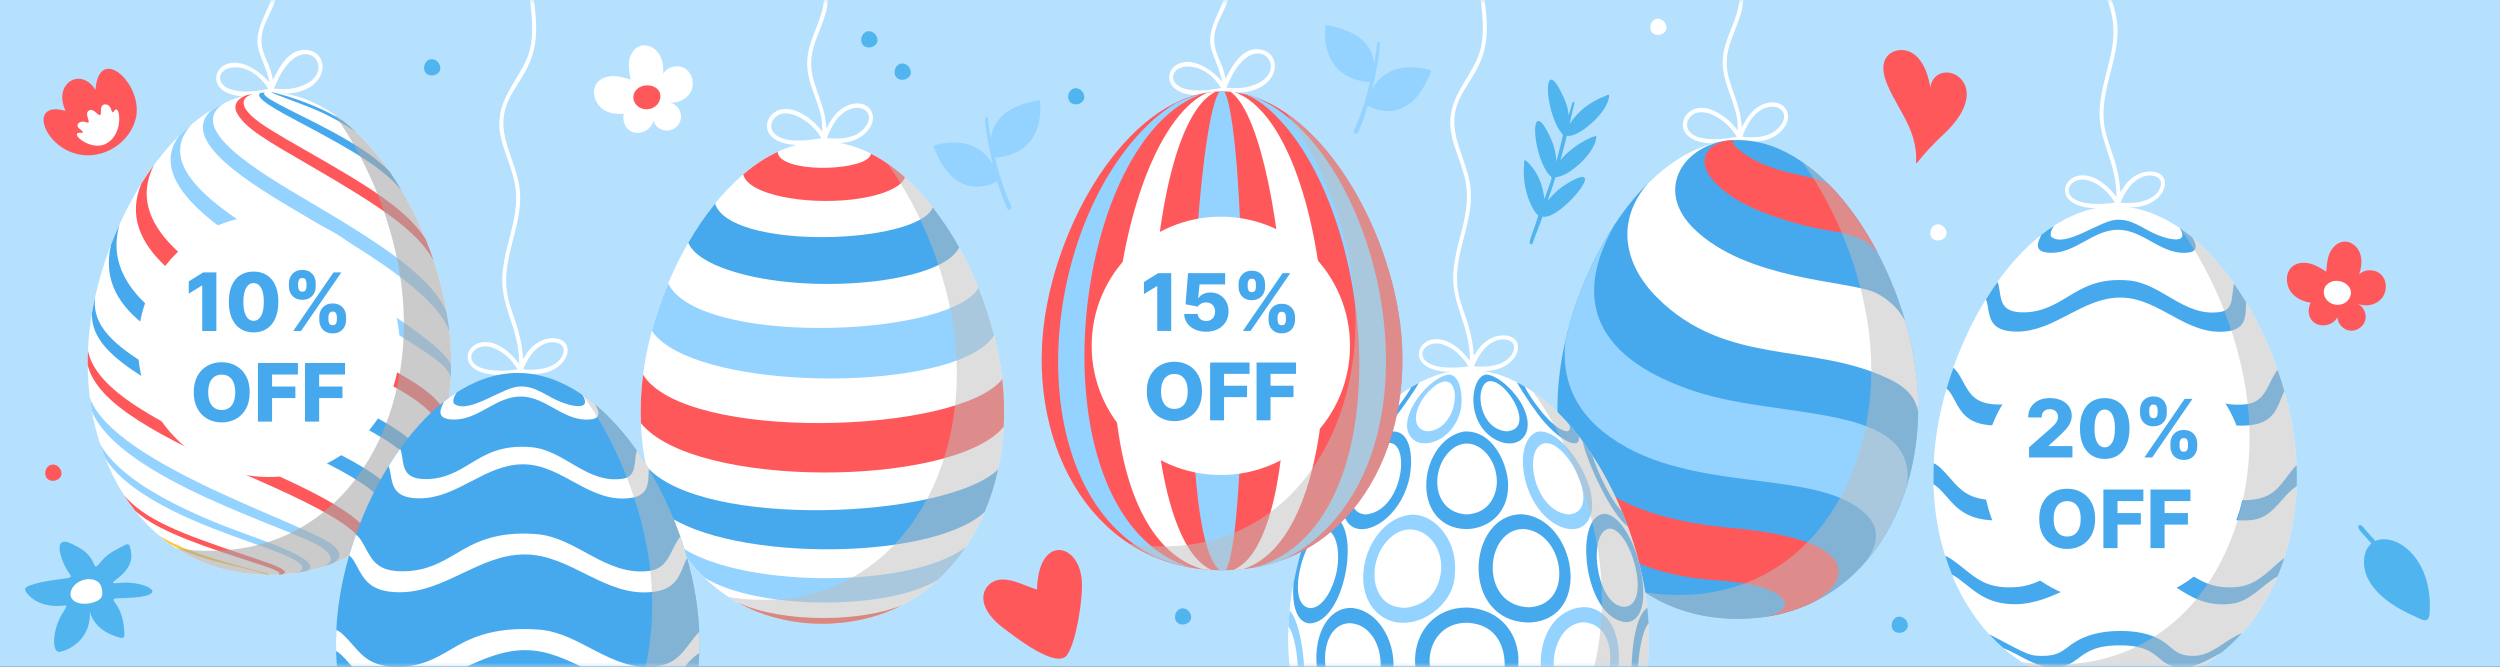 <?xml version="1.0" encoding="UTF-8"?>
<svg width="300px" height="80px" viewBox="0 0 300 80" version="1.1" xmlns="http://www.w3.org/2000/svg" xmlns:xlink="http://www.w3.org/1999/xlink">
    <rect x="0" y="0" width="300" height="80" fill="#333333" stroke="none"/>
    <title>Group 7</title>
    <defs>
        <rect id="path-1" x="0" y="0" width="300" height="80"></rect>
    </defs>
    <g id="Page-1" stroke="none" stroke-width="1" fill="none" fill-rule="evenodd">
        <g id="EssayBox" transform="translate(0, -80)">
            <g id="Group-7" transform="translate(0, 80)">
                <mask id="mask-2" fill="white">
                    <use xlink:href="#path-1"></use>
                </mask>
                <use id="Mask" fill="#B5E1FF" fill-rule="nonzero" transform="translate(150, 40) scale(-1, 1) translate(-150, -40) " xlink:href="#path-1"></use>
                <g mask="url(#mask-2)">
                    <g transform="translate(2, -25)">
                        <g id="Group-2" transform="translate(123, 0)">
                            <g id="Group-30" transform="translate(107, 0)" fill-rule="nonzero">
                                <path d="M19.726,49.986 C12.17,49.986 16.974,42.063 21.986,48.652 C21.986,44.194 19.598,41.766 19.993,37.664 C20.387,33.562 22.398,30.447 21.293,26.276 C20.285,22.466 18.311,20.196 20.815,15.787 C22.965,12.004 24.151,11.292 23.224,4.597 C23.016,3.095 22.8,1.537 22.8,3.19744231e-14 L23.262,3.19744231e-14 C23.251,4.305 25.032,8.507 23.184,12.609 C21.57,16.201 19.014,17.53 20.575,22.565 C21.134,24.362 21.935,26.13 22.082,28.022 C22.375,31.826 20.19,35.403 20.436,39.282 C20.624,42.239 22.129,43.731 22.459,48.064 C22.824,47.49 23.067,47.063 23.549,46.611 C24.358,45.848 25.557,45.38 26.635,45.642 C28.97,46.215 27.688,49.884 23.68,49.884 C22.86,49.884 22.247,49.767 22.083,49.767 C21.305,49.903 20.516,49.976 19.726,49.986 L19.726,49.986 Z M21.788,49.328 C20.994,47.95 19.825,47.054 18.766,46.697 C15.754,45.683 14.049,50.342 21.788,49.328 Z M22.451,49.32 C26.788,49.706 27.658,47.34 27.212,46.587 C26.814,45.832 24.092,45.293 22.451,49.32 L22.451,49.32 Z" id="Shape" fill="#FFFFFF" style="mix-blend-mode: color-dodge;"></path>
                                <path d="M43.343,77.834 C41.694,64.857 32.583,49.764 21.81,49.744 C11.051,49.764 1.933,64.816 0.278,77.834 C-1.64,92.895 6.45,107.655 21.81,107.629 C37.2,107.655 45.252,92.849 43.343,77.834 Z" id="Path" fill="#FFFFFF"></path>
                                <path d="M40.962,92.918 C39.234,94.466 38.092,95.488 35.564,95.484 C33.252,95.484 32.024,94.687 30.47,93.683 C28.801,92.604 26.822,91.551 22.664,91.55 C18.426,91.55 16.333,92.603 14.552,93.683 C12.891,94.69 11.579,95.486 9.111,95.484 C6.452,95.484 5.198,94.47 3.745,93.297 C2.417,92.224 1.798,91.82 1.421,91.698 C1.661,92.466 1.931,93.217 2.232,93.95 C2.7,94.171 3.226,94.582 4.047,95.238 C5.382,96.301 6.883,97.506 9.794,97.508 C14.436,97.508 17.991,93.776 22.633,93.777 C26.127,93.777 27.762,94.628 29.261,95.574 C30.993,96.669 32.786,97.801 35.712,97.465 C38.056,97.196 39.419,95.226 41.306,94.162 C41.609,93.439 41.884,92.697 42.131,91.936 C41.864,92.132 41.493,92.437 40.962,92.918 Z" id="Path" fill="#47A9ED"></path>
                                <path d="M31.16,103.705 C29.67,103.705 29.064,103.183 28.423,102.632 C27.697,102.01 26.188,100.714 22.467,100.714 C18.678,100.714 16.984,102.01 16.171,102.632 C15.483,103.159 14.771,103.704 13.169,103.705 C11.606,103.705 11.606,103.705 7.068,101.301 L6.68,101.098 C7.216,101.686 7.785,102.243 8.385,102.766 C10.395,103.525 12.113,105.075 14.401,105.077 C15.932,105.077 16.62,104.568 17.347,104.028 C18.451,103.21 19.493,102.438 22.403,102.443 C25.268,102.443 26.229,103.251 27.157,104.028 C27.775,104.547 28.621,105.259 30.391,105.049 C31.95,104.865 33.237,104.041 34.568,103.321 C35.454,102.612 36.28,101.831 37.038,100.986 C35.009,101.728 33.511,103.709 31.16,103.705 Z" id="Path" fill="#47A9ED"></path>
                                <path d="M2.467,72.855 C3.374,74.576 4.157,76.062 7.659,76.061 C13.113,76.061 17.192,71.523 22.647,71.524 C28.245,71.524 32.329,76.758 38.145,76.006 C40.594,75.69 41.166,74.249 41.719,72.855 C41.834,72.541 41.969,72.235 42.123,71.938 C41.881,71.085 41.613,70.236 41.317,69.391 C40.138,70.809 40.009,73.175 37.62,73.495 C32.392,74.196 28.929,69.47 24.055,69.084 C19.05,68.688 16.48,70.201 14.416,71.419 C12.642,72.464 10.807,73.544 8.001,73.544 C5.022,73.544 4.389,72.352 3.43,70.547 C2.938,69.621 2.632,69.291 2.388,69.148 C2.092,69.982 1.821,70.819 1.576,71.66 C1.801,71.779 2.061,72.085 2.467,72.855 Z" id="Path" fill="#47A9ED"></path>
                                <path d="M14.105,55.336 C17.125,55.381 19.164,52.571 22.167,52.572 C25.298,52.572 27.411,55.746 30.685,55.298 C32.206,55.09 31.111,53.557 31.088,53.52 C30.588,53.105 30.078,52.719 29.559,52.362 C30.013,53.073 29.963,53.466 29.622,53.634 C28.963,53.956 27.215,53.433 25.924,52.729 C24.031,51.697 23.422,51.366 22.096,51.366 C20.074,51.366 16.034,54.702 14.237,53.484 C14.06,53.365 14.03,53.111 14.148,52.729 C14.229,52.498 14.345,52.28 14.491,52.082 C13.971,52.416 13.46,52.781 12.958,53.178 C12.652,53.895 11.77,55.302 14.105,55.336 Z" id="Path" fill="#47A9ED"></path>
                                <path d="M43.59,80.808 C43.376,81.016 43.064,81.379 42.583,82.024 C41.426,83.569 40.59,84.686 38.362,84.958 C33.012,85.612 29.354,80.905 24.323,80.538 C18.568,80.121 15.713,81.789 13.825,82.899 C11.978,83.983 10.233,85.006 7.364,85.004 C4.306,85.004 3.224,83.765 2.078,82.456 C1.172,81.421 0.642,80.84 0.039,80.587 C-0.001,81.439 -0.009,82.286 0.015,83.128 C0.349,83.263 0.766,83.643 1.7,84.713 C2.76,85.932 4.08,87.449 7.549,87.448 C13.037,87.448 17.224,83.007 22.713,83.008 C28.315,83.008 32.485,88.095 38.285,87.395 C40.838,87.087 41.732,84.559 43.599,83.333 C43.628,82.498 43.625,81.656 43.59,80.808 Z" id="Path" fill="#47A9ED"></path>
                                <path d="M6.555,61.874 C6.785,63.31 7.021,64.793 10.016,64.793 C14.603,64.793 17.856,60.706 22.453,60.706 C27.189,60.706 30.446,65.466 35.41,64.739 C37.436,64.443 37.476,63.016 37.508,61.87 C37.516,61.607 37.522,61.417 37.532,61.274 C37.076,60.517 36.599,59.784 36.102,59.074 C35.708,60.333 36.177,62.17 34.42,62.437 C30.103,63.091 27.421,59.004 23.45,58.655 C19.875,58.34 17.973,59.494 16.134,60.611 C14.689,61.49 13.059,62.483 10.785,62.483 C8.329,62.483 8.151,61.274 7.949,59.873 C7.857,59.248 7.799,59.001 7.684,58.847 C7.205,59.515 6.745,60.21 6.303,60.932 C6.393,61.079 6.474,61.356 6.555,61.874 Z" id="Path" fill="#47A9ED"></path>
                                <path d="M21.809,107.629 C17.462,107.636 13.7,106.461 10.582,104.425 C11.915,104.65 13.265,104.76 14.617,104.754 C31.081,104.784 39.693,88.944 37.652,72.877 C36.758,65.839 33.811,58.221 29.619,52.412 C36.735,57.317 42.111,68.163 43.339,77.836 C45.252,92.85 37.199,107.655 21.809,107.629 Z" id="Path" fill="#BFBFBF" opacity="0.5" style="mix-blend-mode: multiply;"></path>
                            </g>
                            <g id="Group-29" transform="translate(0, 20)" fill-rule="nonzero">
                                <path d="M49.156,49.624 C41.656,49.624 46.424,41.759 51.398,48.299 C51.398,43.874 49.029,41.464 49.421,37.393 C49.812,33.322 51.807,30.23 50.711,26.091 C49.71,22.309 47.751,20.056 50.236,15.68 C52.37,11.925 53.547,11.218 52.628,4.573 C52.421,3.082 52.207,1.536 52.207,0.01 L52.666,0.01 C52.654,4.283 54.422,8.454 52.588,12.526 C50.986,16.09 48.449,17.41 49.998,22.407 C50.554,24.191 51.349,25.945 51.494,27.823 C51.785,31.599 49.616,35.149 49.86,38.999 C50.047,41.935 51.542,43.415 51.869,47.715 C52.23,47.146 52.472,46.722 52.95,46.273 C53.754,45.517 54.943,45.051 56.013,45.312 C58.331,45.881 57.058,49.522 53.081,49.522 C52.267,49.522 51.658,49.406 51.495,49.406 C50.722,49.541 49.94,49.614 49.156,49.624 L49.156,49.624 Z M51.202,48.97 C50.414,47.603 49.254,46.713 48.204,46.359 C45.214,45.353 43.521,49.977 51.202,48.97 L51.202,48.97 Z M51.86,48.962 C56.165,49.345 57.028,46.997 56.586,46.25 C56.191,45.5 53.489,44.965 51.86,48.962 L51.86,48.962 Z" id="Shape" fill="#FFFFFF" style="mix-blend-mode: color-dodge;"></path>
                                <path d="M80.743,22.23 C80.041,22.243 79.342,22.14 78.673,21.926 C78.143,21.747 77.219,21.308 76.985,20.378 C76.835,19.771 77.042,19.075 77.514,18.606 C77.947,18.175 78.527,17.944 79.191,17.944 C79.53,17.946 79.867,18 80.19,18.104 C80.958,18.353 81.723,18.809 82.463,19.473 C82.716,19.7 82.953,19.946 83.172,20.207 L83.538,20.648 L83.524,20.072 C83.493,18.816 83.054,17.599 82.63,16.421 C82.498,16.053 82.373,15.705 82.259,15.356 C81.927,14.337 81.758,13.5 81.727,12.721 C81.71,11.911 81.826,11.104 82.069,10.332 C82.254,9.705 82.499,9.084 82.736,8.484 C83.081,7.608 83.438,6.703 83.629,5.745 C83.945,4.165 83.696,2.559 83.456,1.007 C83.413,0.728 83.373,0.452 83.33,0.179 C83.33,0.179 83.314,0.064 83.307,0.014 L83.78,0.014 C83.823,0.319 83.869,0.624 83.915,0.924 L83.93,1.02 C84.215,2.887 84.427,4.713 83.935,6.522 C83.729,7.221 83.486,7.909 83.206,8.583 C82.889,9.386 82.562,10.217 82.363,11.088 C82.174,11.899 82.147,12.74 82.285,13.562 C82.437,14.446 82.72,15.277 83.047,16.195 C83.399,17.188 83.836,18.416 83.958,19.631 L84.02,20.271 L84.331,19.71 C84.568,19.27 84.859,18.86 85.196,18.491 C85.908,17.725 86.817,17.286 87.687,17.286 C87.861,17.285 88.035,17.303 88.205,17.339 C88.686,17.439 89.103,17.736 89.354,18.158 C89.594,18.608 89.632,19.138 89.459,19.618 C89.14,20.518 88.356,21.265 87.307,21.666 C86.712,21.894 86.042,22.005 85.259,22.005 L85.259,22.005 C84.765,22.001 84.272,21.965 83.783,21.895 L83.77,21.895 L83.738,21.895 L83.718,21.899 C83.457,21.95 83.259,21.982 83.072,22.016 C82.303,22.148 81.524,22.22 80.743,22.23 L80.743,22.23 Z M83.119,21.475 C83.495,21.41 83.45,21.49 83.256,21.171 C82.374,19.7 80.098,18.015 78.487,18.577 C76.805,19.149 76.418,22.629 83.119,21.475 L83.119,21.475 Z M87.729,17.803 L87.615,17.803 C87.111,17.83 86.625,17.993 86.207,18.275 C85.802,18.547 85.449,18.889 85.163,19.284 C85.108,19.357 85.043,19.45 84.974,19.559 C84.905,19.668 84.843,19.768 84.783,19.872 C84.669,20.067 84.561,20.276 84.451,20.51 C84.398,20.624 84.347,20.736 84.3,20.85 C84.277,20.903 84.253,20.959 84.23,21.016 L84.224,21.033 C84.215,21.054 84.206,21.075 84.198,21.097 L84.177,21.154 L84.075,21.408 L84.345,21.432 C84.653,21.459 84.939,21.472 85.218,21.472 C85.434,21.472 85.647,21.464 85.851,21.447 C86.108,21.43 86.364,21.39 86.615,21.328 C86.859,21.271 87.098,21.194 87.33,21.098 L87.339,21.098 L87.347,21.093 C87.368,21.085 87.388,21.076 87.408,21.066 L87.424,21.058 C87.478,21.033 87.52,21.011 87.562,20.989 C87.641,20.947 87.728,20.898 87.821,20.839 C87.913,20.779 87.995,20.722 88.077,20.659 C88.077,20.659 88.11,20.635 88.129,20.619 L88.17,20.585 C88.189,20.569 88.208,20.553 88.226,20.536 C88.529,20.266 88.92,19.83 89.049,19.303 C89.057,19.272 89.063,19.242 89.069,19.213 L89.08,19.19 L89.08,19.153 C89.08,19.153 89.08,19.144 89.08,19.139 C89.08,19.088 89.086,19.035 89.086,18.984 C89.086,18.976 89.086,18.895 89.086,18.882 L89.086,18.864 L89.081,18.835 C89.074,18.793 89.067,18.752 89.057,18.712 C89.057,18.712 89.031,18.629 89.025,18.612 L89.025,18.599 L89.009,18.561 C88.992,18.521 88.973,18.483 88.953,18.445 C88.933,18.407 88.907,18.369 88.883,18.334 L88.875,18.321 L88.864,18.311 L88.841,18.283 L88.795,18.229 C88.666,18.092 88.508,17.986 88.332,17.92 C88.141,17.841 87.936,17.801 87.729,17.803 L87.729,17.803 Z" id="Shape" fill="#FFFFFF"></path>
                                <path d="M103.914,19.841 C102.567,16.989 99.812,13.553 101.568,11.637 C102.519,10.599 105.748,10.21 106.634,15.479 C107.321,11.403 114.982,14.775 108.282,21.07 C102.567,26.439 106.526,25.37 103.914,19.841 Z" id="Path" fill="#FF585B"></path>
                                <path d="M67.361,16.633 C63.097,18.353 62.935,21.947 63.733,18.2 C63.816,17.808 64.077,17.062 63.794,17.234 C63.607,17.346 63.611,17.72 63.329,18.54 C63.075,19.285 63.471,18.522 62.672,16.746 C60.042,10.906 60.279,18.296 62.372,20.952 C62.621,21.273 62.673,20.767 61.951,23.673 C61.553,25.274 62.053,23.743 61.135,21.701 C58.508,15.87 58.734,23.244 60.835,25.908 C61.274,26.466 61.49,25.678 60.323,28.884 C60.173,27.462 59.692,26.042 58.781,24.969 C57.751,23.756 57.942,24.229 57.879,24.982 C57.665,27.553 58.746,30.14 59.605,30.88 C59.58,30.973 59.548,31.064 59.51,31.152 C59.372,31.547 59.24,31.943 59.112,32.34 C58.992,32.714 58.825,33.07 58.709,33.448 C58.665,33.591 58.625,33.735 58.59,33.88 C58.562,33.993 58.529,34.128 58.598,34.234 C58.641,34.291 58.705,34.33 58.775,34.341 C58.846,34.346 58.88,34.27 58.9,34.214 L59.235,33.316 C59.524,32.542 59.829,31.772 60.106,30.991 C62.14,31.511 68.061,24.31 63.539,26.743 C60.284,28.495 60.221,31.048 61.664,26.251 C63.154,26.299 66.603,23.276 66.558,21.311 C65.996,21.364 63.687,22.453 62.253,24.228 C62.526,23.248 62.78,22.262 63.024,21.274 C64.121,21.712 68.146,18.51 68.097,16.356 C67.877,16.376 67.574,16.546 67.361,16.633 Z" id="Path" fill="#50B4EF"></path>
                                <path d="M104.912,49.684 C103.276,36.805 94.232,21.824 83.54,21.804 C72.861,21.824 63.811,36.763 62.169,49.684 C60.265,64.634 68.295,79.283 83.54,79.257 C98.814,79.28 106.806,64.585 104.912,49.684 Z" id="Path" fill="#47A9ED"></path>
                                <path d="M86.835,79.018 C88.825,78.732 90.76,78.143 92.572,77.271 C97.448,74.532 98.002,69.714 82.908,68.368 C70.093,67.226 63.046,62.75 61.913,55.052 C62.048,59.4 63.027,63.569 64.779,67.185 C66.548,69.844 70.822,73.871 80.66,74.61 C82.895,74.776 87.066,75.092 88.773,76.68 C89.598,77.46 89.311,78.499 86.835,79.018 Z" id="Path" fill="#FF585B"></path>
                                <path d="M83.159,21.81 C82.788,21.823 82.419,21.852 82.052,21.9 C79.565,22.48 78.96,24.324 80.086,25.998 C81.82,28.572 85.528,30.26 88.993,31.337 C95.046,33.217 95.1,32.288 98.451,33.76 C98.939,33.974 99.62,34.436 100.367,35.429 C98.733,32.298 96.747,29.447 94.507,27.172 C92.538,25.826 87.821,26.129 83.966,23.205 C83.441,22.804 82.509,22.099 83.159,21.81 Z" id="Path" fill="#FF585B"></path>
                                <path d="M103.616,43.526 C102.452,41.286 100.406,40.284 99.945,40.08 C96.717,38.657 84.63,38.653 78.282,32.456 C73.93,28.211 76.378,23.281 81.335,22.019 C78.272,22.611 75.389,24.387 72.825,26.919 C68.852,31.461 69.807,36.66 73.85,40.703 C82.199,49.055 92.428,46.006 101.724,50.491 C104.218,51.694 104.96,53.113 105.182,54.448 C105.204,52.855 105.113,51.262 104.912,49.681 C104.641,47.598 104.207,45.54 103.616,43.526 Z" id="Path" fill="#FFFFFF"></path>
                                <path d="M103.847,63.227 C105.093,53.312 88.946,55.394 78.524,52.007 C69.915,49.21 62.158,43.514 68.776,31.911 C66.062,36.021 63.993,40.947 62.864,45.825 C62.27,50.813 64.314,54.304 67.301,56.741 C77.032,64.683 93.071,60.863 98.979,66.771 C100.688,68.481 100.313,70.43 98.955,72.318 C101.156,69.769 102.801,66.655 103.847,63.227 Z" id="Path" fill="#94D3FF"></path>
                                <path d="M83.538,79.254 C79.224,79.26 75.49,78.095 72.396,76.075 C73.719,76.297 75.058,76.406 76.4,76.401 C92.741,76.43 101.289,60.708 99.263,44.762 C98.377,37.776 95.451,30.211 91.294,24.448 C98.357,29.319 103.692,40.081 104.912,49.684 C106.806,64.585 98.814,79.28 83.538,79.254 Z" id="Path" fill="#BFBFBF" opacity="0.5" style="mix-blend-mode: multiply;"></path>
                                <path d="M72.596,77.263 C70.961,64.383 61.917,49.403 51.225,49.384 C40.545,49.403 31.496,64.343 29.853,77.263 C27.949,92.213 35.979,106.862 51.225,106.836 C66.499,106.862 74.491,92.167 72.596,77.263 Z" id="Path" fill="#FFFFFF"></path>
                                <path d="M54.151,57.566 C56.831,59.3 59.506,57.393 57.779,53.836 C56.796,51.81 54.499,49.851 53.226,49.955 C51.475,50.416 50.872,55.443 54.151,57.566 Z M53.299,50.926 C55.091,49.498 59.717,56.478 55.812,56.76 C52.653,56.54 51.975,51.979 53.299,50.926 Z" id="Shape" fill="#47A9ED"></path>
                                <path d="M70.346,68.209 C70.112,67.571 69.864,66.938 69.601,66.31 C68.317,65.089 66.688,61.597 66.069,59.621 C65.693,59.045 65.304,58.487 64.904,57.944 C65.517,60.642 68.337,66.709 70.346,68.209 Z" id="Path" fill="#47A9ED"></path>
                                <path d="M50.339,53.836 C50.52,52.644 50.318,49.836 48.74,49.955 C46.013,50.523 42.146,55.862 44.652,57.787 C46.243,59.01 49.787,57.455 50.339,53.836 Z M46.353,56.759 C44.083,56.593 44.692,53.509 46.804,51.621 C50.681,48.153 50.486,56.472 46.353,56.759 Z" id="Shape" fill="#94D3FF"></path>
                                <path d="M40.414,78.658 C43.839,81.589 49.581,78.079 49.581,73.841 C49.964,70.199 47.474,66.755 44.459,66.755 C39.306,67.089 36.508,75.321 40.414,78.658 Z M47.903,73.667 C47.316,78.542 42.148,77.922 43.504,77.922 C39.282,77.922 38.951,72.21 41.766,69.587 C44.665,66.885 48.369,69.796 47.903,73.67 L47.903,73.667 Z" id="Shape" fill="#94D3FF"></path>
                                <path d="M30.34,88.617 C30.471,89.205 30.618,89.785 30.783,90.356 C32.223,88.429 31.431,79.872 29.744,78.248 C29.682,78.883 29.637,79.518 29.609,80.152 C30.686,81.556 31.173,87.009 30.34,88.617 Z" id="Path" fill="#94D3FF"></path>
                                <path d="M71.685,90.289 C71.843,89.737 71.986,89.175 72.113,88.604 C70.991,87.271 71.729,80.939 72.824,79.803 C72.791,79.182 72.742,78.562 72.676,77.933 C70.513,79.267 70.247,88.746 71.685,90.289 Z" id="Path" fill="#47A9ED"></path>
                                <path d="M32.106,79.806 C36.582,79.806 38.556,67.266 34.583,66.809 C33.43,66.809 32.387,67.99 31.603,69.64 C31.025,71.389 30.561,73.174 30.215,74.984 C30.019,77.494 30.531,79.652 32.106,79.806 Z M33.159,68.935 C34.952,67.521 36.056,70.559 35.373,73.721 C35.006,75.423 33.866,77.961 32.227,77.977 C29.392,77.693 31.144,70.523 33.159,68.935 L33.159,68.935 Z" id="Shape" fill="#47A9ED"></path>
                                <path d="M37.817,57.582 C37.817,58.917 40.208,58.25 43.353,53.836 C44.366,52.416 44.948,51.518 45.271,50.938 C44.962,51.1 44.656,51.273 44.353,51.456 C44.152,51.842 43.762,52.499 42.831,53.711 C42.831,53.659 40.748,56.584 39.261,56.756 C38.948,56.712 38.893,56.469 38.929,56.197 C38.55,56.644 38.179,57.106 37.817,57.582 Z" id="Path" fill="#47A9ED"></path>
                                <path d="M60.225,55.544 C62.543,58.211 64.754,58.985 64.447,57.346 C64.082,56.875 63.709,56.421 63.327,55.982 C63.432,56.359 63.417,56.706 63.025,56.759 C61.274,56.563 58.666,52.84 57.951,51.369 C57.644,51.188 57.335,51.017 57.023,50.858 C57.75,52.221 59.497,54.707 60.225,55.544 Z" id="Path" fill="#47A9ED"></path>
                                <path d="M37.351,58.211 C36.941,58.776 36.544,59.36 36.159,59.962 C35.481,61.866 34.119,64.569 33.013,65.934 C32.709,66.641 32.423,67.355 32.154,68.077 C34.039,66.369 36.592,60.873 37.351,58.211 Z" id="Path" fill="#FDBF36"></path>
                                <path d="M67.601,66.659 C63.763,66.659 64.971,79.176 70.084,79.656 C72.223,79.65 72.559,76.567 71.896,73.406 C71.814,73.037 71.721,72.669 71.625,72.301 C70.827,69.454 69.285,66.834 67.601,66.659 Z M69.968,77.822 C66.533,77.822 65.404,68.749 68.147,68.429 C70.676,68.429 73.275,77.547 69.968,77.822 L69.968,77.822 Z" id="Shape" fill="#47A9ED"></path>
                                <path d="M65.742,63.501 C64.986,60.852 62.183,56.555 59.592,56.784 C56.447,57.675 57.408,65.648 61.835,68 C64.587,69.461 66.931,67.673 65.742,63.501 Z M59.712,58.51 C62.295,56.237 67.825,66.375 63.259,66.735 C59.451,66.448 57.909,60.097 59.712,58.51 Z" id="Shape" fill="#94D3FF"></path>
                                <path d="M50.662,56.784 C46.079,57.661 44.454,65.228 48.318,67.73 C51.248,69.627 56.225,67.92 55.964,62.902 C55.847,60.66 54.172,56.563 50.662,56.784 Z M54.622,62.732 C54.641,64.14 53.904,66.57 51.017,66.735 C46.844,66.497 46.601,61.386 49.012,59.101 C51.422,56.816 54.575,59.376 54.622,62.732 Z" id="Shape" fill="#47A9ED"></path>
                                <path d="M65.012,77.848 C58.154,78.345 58.394,90.558 64.433,90.558 C70.747,90.112 70.829,77.848 65.012,77.848 Z M65.106,79.678 C69.776,80.009 68.863,88.856 64.673,88.888 C59.847,88.566 60.768,79.678 65.106,79.678 Z" id="Shape" fill="#94D3FF"></path>
                                <path d="M35.227,89.633 C38.364,92.365 42.215,89.078 42.215,85.08 C42.357,81.813 40.343,78.167 37.117,77.947 C32.557,77.951 31.494,86.376 35.227,89.633 Z M37.027,79.782 C41.593,80.091 42.015,88.659 37.497,88.986 C33.135,88.984 32.726,79.78 37.027,79.78 L37.027,79.782 Z" id="Shape" fill="#47A9ED"></path>
                                <path d="M58.585,79.703 C66.289,79.249 64.066,67.12 57.605,66.706 C50.999,66.709 50.086,79.703 58.585,79.703 Z M58.531,77.873 C52.433,77.756 53.119,68.478 57.818,68.478 C62.676,68.78 64.086,77.551 58.531,77.873 Z" id="Shape" fill="#47A9ED"></path>
                                <path d="M42.012,56.784 C37.838,57.79 34.271,66.444 37.301,68.215 C39.261,69.362 42.863,66.992 44.001,62.902 C44.644,60.592 44.532,56.571 42.012,56.784 Z M38.851,66.737 C35.852,66.494 37.346,61.385 39.871,59.103 C44.607,54.822 44.122,66.331 38.851,66.737 Z" id="Shape" fill="#47A9ED"></path>
                                <path d="M51.037,77.899 C42.98,77.899 42.478,90.203 51.037,90.604 C59.014,90.604 59.541,78.327 51.037,77.899 Z M51.049,88.935 C45.033,88.935 45.071,79.729 51.038,79.729 C55.914,79.97 55.543,84.861 55.56,84.861 C55.033,89.705 49.163,88.935 51.049,88.935 L51.049,88.935 Z" id="Shape" fill="#47A9ED"></path>
                                <path d="M51.224,106.836 C46.909,106.843 43.175,105.677 40.08,103.657 C41.403,103.88 42.743,103.989 44.084,103.983 C60.426,104.013 68.973,88.29 66.948,72.344 C66.061,65.358 63.136,57.793 58.978,52.031 C66.042,56.899 71.377,67.665 72.597,77.265 C74.491,92.168 66.498,106.862 51.224,106.836 Z" id="Path" fill="#BFBFBF" opacity="0.5" style="mix-blend-mode: multiply;"></path>
                                <path d="M18.861,16.431 C12.17,16.431 15.981,8.65 21.686,14.794 C20.745,10.887 19.164,10.805 21.23,6.415 C22.331,4.074 22.441,3.307 21.649,0.602 C21.431,-0.143 21.357,0.014 21.973,0.014 C22.375,1.462 22.826,2.837 22.527,4.306 C21.994,6.923 19.982,8.385 20.968,11.26 C21.453,12.673 21.63,12.522 22.079,14.457 C22.894,12.778 24.129,10.661 26.148,10.919 C29.352,11.333 28.596,16.924 21.897,16.022 C21.749,16.005 20.404,16.431 18.861,16.431 Z M21.515,15.554 C20.092,13.219 17.996,12.716 16.765,13.095 C14.896,13.673 15.227,16.841 21.518,15.554 L21.515,15.554 Z M22.185,15.527 C23.169,15.605 24.055,15.623 25.051,15.339 C30.632,13.762 25.373,7.242 22.185,15.527 Z" id="Shape" fill="#FFFFFF" style="mix-blend-mode: color-dodge;"></path>
                                <path d="M43.019,43.849 C41.386,30.97 32.341,15.991 21.647,15.969 C10.968,15.989 1.918,30.929 0.275,43.849 C-1.625,58.799 6.401,73.449 21.647,73.422 C36.922,73.449 44.914,58.753 43.019,43.849 Z" id="Path" fill="#FF585B"></path>
                                <path d="M19.322,16.239 C18.184,16.491 17.083,16.888 16.045,17.418 C14.536,18.317 13.247,19.446 12.242,20.481 C-0.911,34.023 -2.489,64.242 13.768,71.89 C15.05,72.42 16.384,72.814 17.748,73.065 C15.991,72.513 14.354,71.589 12.864,70.294 C-0.565,58.625 4.73,21.249 19.322,16.239 Z" id="Path" fill="#94D3FF"></path>
                                <path d="M20.874,16.009 C20.524,16.038 20.175,16.081 19.829,16.142 C19.141,16.458 18.505,16.877 17.942,17.383 C7.065,26.829 3.603,68.815 19.293,73.292 C19.659,73.332 20.028,73.365 20.403,73.388 C20.176,73.293 19.958,73.178 19.752,73.045 C10.317,66.968 11.653,20.421 20.874,16.009 Z" id="Path" fill="#FFFFFF"></path>
                                <path d="M25.119,16.46 C24.871,16.387 24.623,16.322 24.374,16.266 C25.278,16.638 26.32,17.252 27.426,18.253 C40.545,30.165 43.425,68.015 25.583,73.104 C26.45,72.955 27.306,72.751 28.145,72.49 C29.797,71.845 31.333,70.937 32.694,69.801 C48.797,56.364 40.078,22.04 25.119,16.46 Z" id="Path" fill="#94D3FF"></path>
                                <path d="M26.711,71.935 C38.378,62.891 35.139,20.518 23.176,16.056 C22.999,16.034 22.821,16.017 22.643,16.003 C22.73,16.062 22.801,16.118 22.845,16.154 C29.747,21.741 32.977,69.275 23.011,73.389 C23.397,73.369 23.776,73.34 24.148,73.301 C25.076,73 25.943,72.537 26.711,71.935 Z" id="Path" fill="#FFFFFF"></path>
                                <path d="M22.073,73.419 C24.821,69.43 24.782,21.633 21.941,15.974 L21.791,15.974 C21.645,15.974 21.498,15.979 21.353,15.984 C18.361,19.705 15.716,68.862 21.358,73.421 C21.502,73.421 21.646,73.427 21.791,73.427 C21.886,73.422 21.979,73.42 22.073,73.419 Z" id="Path" fill="#94D3FF"></path>
                                <path d="M21.646,73.422 C17.332,73.429 13.598,72.263 10.503,70.243 C11.826,70.466 13.166,70.575 14.507,70.569 C30.849,70.599 39.396,54.877 37.371,38.93 C36.484,31.945 33.563,24.379 29.401,18.617 C36.464,23.485 41.8,34.251 43.019,43.851 C44.914,58.754 36.921,73.449 21.646,73.422 Z" id="Path" fill="#BFBFBF" opacity="0.5" style="mix-blend-mode: multiply;"></path>
                                <path d="M107.328,31.946 C106.676,32.129 106.407,33.081 106.867,33.578 C107.326,34.074 108.297,33.88 108.529,33.246 C108.762,32.613 108.147,31.839 107.474,31.922 L107.328,31.946 Z" id="Path" fill="#FFFFFF"></path>
                                <path d="M73.722,7.278 C73.07,7.46 72.8,8.412 73.261,8.909 C73.721,9.406 74.69,9.212 74.922,8.578 C75.155,7.944 74.54,7.17 73.868,7.253 L73.722,7.278 Z" id="Path" fill="#FFFFFF"></path>
                                <path d="M16.692,78.03 C16.039,78.213 15.77,79.165 16.23,79.662 C16.689,80.158 17.659,79.964 17.892,79.331 C18.125,78.697 17.509,77.923 16.838,78.006 L16.692,78.03 Z" id="Path" fill="#50B4EF"></path>
                                <path d="M102.691,79.03 C102.039,79.213 101.77,80.165 102.23,80.662 C102.69,81.158 103.659,80.964 103.892,80.331 C104.124,79.697 103.509,78.923 102.838,79.006 L102.691,79.03 Z" id="Path" fill="#50B4EF"></path>
                                <path d="M3.866,15.615 C3.214,15.798 2.945,16.75 3.404,17.247 C3.864,17.744 4.834,17.549 5.067,16.916 C5.299,16.282 4.684,15.508 4.013,15.591 L3.866,15.615 Z" id="Path" fill="#50B4EF"></path>
                                <path d="M40.86,12.614 C40.792,12.252 40.726,11.891 40.67,11.528 C40.593,11.088 40.541,10.643 40.514,10.196 L40.514,10.177 C40.506,10.084 40.426,10.013 40.332,10.015 C40.238,10.018 40.162,10.093 40.159,10.187 C40.176,10.655 40.22,11.121 40.292,11.584 C40.355,12.041 40.431,12.494 40.509,12.947 C40.669,13.853 40.857,14.753 41.071,15.648 C41.071,15.655 41.076,15.662 41.077,15.67 C38.815,11.667 34,13.461 34,13.461 C36.406,20.024 40.64,18.229 41.616,17.705 C41.677,17.908 41.738,18.11 41.803,18.311 C42.081,19.195 42.41,20.062 42.79,20.908 L42.79,20.913 C42.857,21.052 43.024,21.111 43.164,21.044 C43.303,20.977 43.362,20.81 43.295,20.67 L43.295,20.67 C42.911,19.85 42.576,19.008 42.291,18.148 C41.995,17.29 41.745,16.415 41.516,15.533 C41.459,15.312 41.408,15.09 41.35,14.871 C47.743,14.363 46.692,8 46.692,8 C42.178,8.72 41.027,10.897 40.86,12.614 Z" id="Path" fill="#94D3FF" transform="translate(40.378, 14.536) scale(-1, 1) translate(-40.378, -14.536) "></path>
                            </g>
                            <g id="Group" transform="translate(113, 66)">
                                <circle id="Oval-Copy-2" fill="#FFFFFF" cx="15.711" cy="15.711" r="15.711"></circle>
                                <path d="M10.693,13.898 L10.693,12.528 L7.842,12.528 L7.842,12.484 L8.685,11.706 C9.194,11.263 9.588,10.882 9.866,10.564 C10.144,10.245 10.337,9.955 10.445,9.692 C10.554,9.43 10.608,9.164 10.608,8.897 C10.608,8.475 10.5,8.104 10.283,7.785 C10.067,7.466 9.761,7.217 9.367,7.038 C8.973,6.86 8.509,6.771 7.976,6.771 C7.459,6.771 7.005,6.865 6.615,7.054 C6.225,7.242 5.923,7.51 5.707,7.858 C5.491,8.206 5.384,8.619 5.384,9.097 L5.384,9.097 L6.996,9.097 C6.996,8.886 7.036,8.706 7.116,8.556 C7.197,8.406 7.311,8.292 7.458,8.213 C7.605,8.134 7.776,8.095 7.971,8.095 C8.163,8.095 8.333,8.132 8.482,8.208 C8.631,8.283 8.748,8.391 8.832,8.529 C8.917,8.668 8.96,8.834 8.96,9.028 C8.96,9.203 8.924,9.364 8.853,9.512 C8.782,9.659 8.679,9.805 8.544,9.951 C8.409,10.097 8.244,10.257 8.051,10.432 L8.051,10.432 L5.488,12.676 L5.488,13.898 L10.693,13.898 Z M14.566,14.071 C15.18,14.071 15.709,13.926 16.153,13.636 C16.596,13.346 16.938,12.927 17.178,12.378 C17.418,11.829 17.538,11.167 17.538,10.394 C17.54,9.625 17.42,8.97 17.18,8.43 C16.94,7.89 16.598,7.479 16.153,7.195 C15.708,6.912 15.179,6.771 14.566,6.771 C13.952,6.771 13.424,6.912 12.98,7.194 C12.536,7.476 12.195,7.887 11.955,8.427 C11.716,8.967 11.596,9.623 11.594,10.394 C11.592,11.164 11.711,11.823 11.951,12.372 C12.191,12.921 12.533,13.341 12.978,13.632 C13.422,13.923 13.951,14.07 14.566,14.071 Z M14.566,12.679 C14.322,12.679 14.107,12.596 13.923,12.431 C13.738,12.266 13.594,12.014 13.492,11.675 C13.389,11.336 13.339,10.909 13.341,10.394 C13.344,9.632 13.458,9.068 13.682,8.701 C13.906,8.333 14.201,8.149 14.566,8.149 C14.809,8.149 15.023,8.231 15.207,8.394 C15.391,8.557 15.534,8.804 15.637,9.135 C15.74,9.466 15.791,9.885 15.791,10.394 C15.793,11.168 15.681,11.743 15.454,12.117 C15.228,12.492 14.932,12.679 14.566,12.679 Z M20.408,10.157 C20.754,10.157 21.047,10.085 21.287,9.94 C21.528,9.795 21.71,9.601 21.834,9.359 C21.958,9.117 22.02,8.849 22.02,8.556 L22.02,8.556 L22.02,8.185 C22.02,7.892 21.959,7.624 21.836,7.379 C21.713,7.135 21.532,6.94 21.293,6.793 C21.054,6.646 20.759,6.573 20.408,6.573 C20.069,6.573 19.781,6.646 19.542,6.793 C19.303,6.94 19.12,7.135 18.994,7.379 C18.867,7.624 18.804,7.892 18.804,8.185 L18.804,8.185 L18.804,8.556 C18.804,8.845 18.865,9.111 18.988,9.354 C19.111,9.596 19.291,9.791 19.53,9.937 C19.768,10.084 20.061,10.157 20.408,10.157 Z M20.26,13.898 L25.094,6.867 L24.157,6.867 L19.323,13.898 L20.26,13.898 Z M20.408,9.182 C20.22,9.182 20.089,9.116 20.018,8.983 C19.947,8.851 19.911,8.708 19.911,8.556 L19.911,8.556 L19.911,8.185 C19.911,8.038 19.946,7.895 20.015,7.756 C20.084,7.617 20.215,7.548 20.408,7.548 C20.615,7.548 20.751,7.616 20.816,7.752 C20.881,7.888 20.914,8.033 20.914,8.185 L20.914,8.185 L20.914,8.556 C20.914,8.708 20.879,8.851 20.811,8.983 C20.742,9.116 20.608,9.182 20.408,9.182 Z M24.053,14.192 C24.399,14.192 24.692,14.118 24.932,13.969 C25.172,13.821 25.355,13.625 25.479,13.38 C25.603,13.136 25.665,12.869 25.665,12.58 L25.665,12.58 L25.665,12.209 C25.665,11.916 25.604,11.648 25.481,11.403 C25.357,11.159 25.176,10.964 24.937,10.817 C24.698,10.67 24.404,10.597 24.053,10.597 C23.711,10.597 23.42,10.671 23.181,10.82 C22.943,10.968 22.761,11.165 22.636,11.409 C22.511,11.653 22.449,11.92 22.449,12.209 L22.449,12.209 L22.449,12.58 C22.449,12.869 22.51,13.136 22.633,13.38 C22.756,13.625 22.936,13.821 23.175,13.969 C23.413,14.118 23.706,14.192 24.053,14.192 Z M24.053,13.206 C23.859,13.206 23.726,13.139 23.653,13.003 C23.581,12.868 23.545,12.727 23.545,12.58 L23.545,12.58 L23.545,12.209 C23.545,12.057 23.581,11.912 23.654,11.776 C23.727,11.64 23.86,11.572 24.053,11.572 C24.26,11.572 24.396,11.64 24.461,11.776 C24.526,11.912 24.558,12.057 24.558,12.209 L24.558,12.209 L24.558,12.58 C24.558,12.732 24.524,12.875 24.456,13.007 C24.387,13.14 24.253,13.206 24.053,13.206 Z M10.061,24.872 C10.69,24.872 11.258,24.732 11.766,24.453 C12.273,24.173 12.675,23.765 12.972,23.228 C13.269,22.69 13.418,22.034 13.418,21.26 C13.418,20.485 13.269,19.829 12.972,19.292 C12.675,18.754 12.273,18.346 11.766,18.067 C11.258,17.787 10.69,17.648 10.061,17.648 C9.429,17.648 8.859,17.787 8.353,18.067 C7.846,18.346 7.445,18.754 7.149,19.292 C6.853,19.829 6.705,20.485 6.705,21.26 C6.705,22.031 6.853,22.685 7.149,23.222 C7.445,23.76 7.846,24.169 8.353,24.45 C8.859,24.731 9.429,24.872 10.061,24.872 Z M10.061,23.383 C9.723,23.383 9.433,23.301 9.192,23.138 C8.95,22.975 8.764,22.736 8.635,22.421 C8.505,22.105 8.441,21.718 8.441,21.26 C8.441,20.801 8.505,20.414 8.635,20.098 C8.764,19.783 8.95,19.544 9.192,19.381 C9.433,19.218 9.723,19.136 10.061,19.136 C10.399,19.136 10.689,19.218 10.931,19.381 C11.173,19.544 11.359,19.783 11.488,20.098 C11.617,20.414 11.682,20.801 11.682,21.26 C11.682,21.718 11.617,22.105 11.488,22.421 C11.359,22.736 11.173,22.975 10.931,23.138 C10.689,23.301 10.399,23.383 10.061,23.383 Z M16.104,24.775 L16.104,21.949 L18.9,21.949 L18.9,20.567 L16.104,20.567 L16.104,19.125 L19.205,19.125 L19.205,17.744 L14.407,17.744 L14.407,24.775 L16.104,24.775 Z M21.754,24.775 L21.754,21.949 L24.55,21.949 L24.55,20.567 L21.754,20.567 L21.754,19.125 L24.855,19.125 L24.855,17.744 L20.057,17.744 L20.057,24.775 L21.754,24.775 Z" id="20%OFF" fill="#47A9ED" fill-rule="nonzero"></path>
                            </g>
                            <g id="Group-53" transform="translate(6, 51)">
                                <circle id="Oval-Copy-2" fill="#FFFFFF" cx="15.5" cy="15.5" r="15.5"></circle>
                                <path d="M9.543,13.712 L9.543,6.774 L7.987,6.774 L6.275,7.839 L6.275,9.289 L7.827,8.338 L7.868,8.338 L7.868,13.712 L9.543,13.712 Z M13.735,13.806 C14.274,13.806 14.746,13.702 15.149,13.493 C15.552,13.284 15.866,12.996 16.091,12.627 C16.316,12.259 16.427,11.837 16.425,11.362 C16.427,10.92 16.334,10.529 16.145,10.189 C15.956,9.849 15.698,9.582 15.372,9.388 C15.046,9.194 14.676,9.097 14.26,9.097 C13.932,9.097 13.64,9.16 13.384,9.286 C13.128,9.412 12.942,9.57 12.827,9.761 L12.827,9.761 L12.786,9.761 L12.943,8.127 L16.016,8.127 L16.016,6.774 L11.567,6.774 L11.266,10.514 L12.746,10.793 C12.838,10.637 12.973,10.514 13.153,10.424 C13.332,10.333 13.522,10.289 13.724,10.289 C13.936,10.29 14.125,10.336 14.288,10.43 C14.452,10.523 14.58,10.654 14.673,10.822 C14.766,10.99 14.812,11.185 14.81,11.408 C14.812,11.628 14.767,11.822 14.675,11.99 C14.582,12.158 14.455,12.288 14.293,12.38 C14.131,12.473 13.945,12.519 13.735,12.519 C13.465,12.519 13.233,12.442 13.038,12.287 C12.844,12.133 12.741,11.928 12.729,11.674 L12.729,11.674 L11.103,11.674 C11.111,12.089 11.228,12.457 11.455,12.778 C11.682,13.099 11.992,13.35 12.386,13.533 C12.779,13.715 13.229,13.806 13.735,13.806 Z M19.214,10.021 C19.555,10.021 19.844,9.949 20.081,9.806 C20.318,9.663 20.498,9.472 20.62,9.233 C20.743,8.994 20.804,8.73 20.804,8.441 L20.804,8.441 L20.804,8.075 C20.804,7.786 20.744,7.521 20.622,7.28 C20.501,7.039 20.322,6.846 20.086,6.702 C19.851,6.557 19.56,6.485 19.214,6.485 C18.88,6.485 18.595,6.557 18.359,6.702 C18.124,6.846 17.943,7.039 17.819,7.28 C17.694,7.521 17.631,7.786 17.631,8.075 L17.631,8.075 L17.631,8.441 C17.631,8.726 17.692,8.989 17.813,9.228 C17.934,9.467 18.112,9.659 18.347,9.804 C18.583,9.948 18.871,10.021 19.214,10.021 Z M19.067,13.712 L23.837,6.774 L22.913,6.774 L18.143,13.712 L19.067,13.712 Z M19.214,9.059 C19.028,9.059 18.899,8.993 18.829,8.863 C18.758,8.732 18.723,8.591 18.723,8.441 L18.723,8.441 L18.723,8.075 C18.723,7.93 18.757,7.789 18.826,7.652 C18.894,7.515 19.024,7.447 19.214,7.447 C19.418,7.447 19.552,7.514 19.616,7.648 C19.68,7.782 19.712,7.925 19.712,8.075 L19.712,8.075 L19.712,8.441 C19.712,8.591 19.679,8.732 19.611,8.863 C19.544,8.993 19.411,9.059 19.214,9.059 Z M22.81,14.001 C23.151,14.001 23.44,13.928 23.677,13.782 C23.914,13.635 24.094,13.441 24.216,13.2 C24.339,12.959 24.4,12.696 24.4,12.411 L24.4,12.411 L24.4,12.045 C24.4,11.756 24.34,11.491 24.218,11.25 C24.097,11.009 23.918,10.816 23.682,10.671 C23.446,10.527 23.156,10.454 22.81,10.454 C22.472,10.454 22.185,10.528 21.95,10.674 C21.714,10.821 21.535,11.015 21.412,11.255 C21.289,11.496 21.227,11.76 21.227,12.045 L21.227,12.045 L21.227,12.411 C21.227,12.696 21.288,12.959 21.409,13.2 C21.53,13.441 21.708,13.635 21.943,13.782 C22.179,13.928 22.467,14.001 22.81,14.001 Z M22.81,13.029 C22.618,13.029 22.487,12.962 22.415,12.829 C22.344,12.695 22.308,12.556 22.308,12.411 L22.308,12.411 L22.308,12.045 C22.308,11.895 22.344,11.752 22.416,11.618 C22.488,11.484 22.62,11.416 22.81,11.416 C23.014,11.416 23.148,11.484 23.212,11.618 C23.276,11.752 23.308,11.895 23.308,12.045 L23.308,12.045 L23.308,12.411 C23.308,12.561 23.275,12.702 23.207,12.833 C23.139,12.963 23.007,13.029 22.81,13.029 Z M9.926,24.537 C10.547,24.537 11.107,24.399 11.607,24.124 C12.108,23.848 12.505,23.446 12.798,22.915 C13.091,22.385 13.237,21.738 13.237,20.974 C13.237,20.21 13.091,19.562 12.798,19.032 C12.505,18.502 12.108,18.099 11.607,17.824 C11.107,17.548 10.547,17.41 9.926,17.41 C9.302,17.41 8.74,17.548 8.24,17.824 C7.741,18.099 7.345,18.502 7.053,19.032 C6.761,19.562 6.615,20.21 6.615,20.974 C6.615,21.734 6.761,22.38 7.053,22.91 C7.345,23.44 7.741,23.844 8.24,24.121 C8.74,24.399 9.302,24.537 9.926,24.537 Z M9.926,23.068 C9.593,23.068 9.307,22.988 9.068,22.827 C8.829,22.666 8.646,22.431 8.519,22.119 C8.391,21.808 8.327,21.426 8.327,20.974 C8.327,20.521 8.391,20.139 8.519,19.828 C8.646,19.517 8.829,19.281 9.068,19.12 C9.307,18.959 9.593,18.879 9.926,18.879 C10.259,18.879 10.545,18.959 10.784,19.12 C11.023,19.281 11.206,19.517 11.333,19.828 C11.461,20.139 11.525,20.521 11.525,20.974 C11.525,21.426 11.461,21.808 11.333,22.119 C11.206,22.431 11.023,22.666 10.784,22.827 C10.545,22.988 10.259,23.068 9.926,23.068 Z M15.887,24.442 L15.887,21.654 L18.646,21.654 L18.646,20.291 L15.887,20.291 L15.887,18.868 L18.947,18.868 L18.947,17.505 L14.213,17.505 L14.213,24.442 L15.887,24.442 Z M21.462,24.442 L21.462,21.654 L24.22,21.654 L24.22,20.291 L21.462,20.291 L21.462,18.868 L24.521,18.868 L24.521,17.505 L19.787,17.505 L19.787,24.442 L21.462,24.442 Z" id="15%OFF" fill="#47A9ED" fill-rule="nonzero"></path>
                            </g>
                        </g>
                        <g id="Group-5-Copy" transform="translate(0, 20)">
                            <g id="Group-3">
                                <g id="Group" fill-rule="nonzero">
                                    <path d="M27.522,16.554 C20.78,16.554 24.62,8.714 30.369,14.904 C29.42,10.968 27.827,10.886 29.909,6.462 C31.018,4.104 31.129,3.331 30.331,0.606 C30.112,-0.14 30.037,0.013 30.655,0.013 C31.06,1.473 31.515,2.858 31.213,4.338 C30.676,6.974 28.649,8.447 29.642,11.344 C30.131,12.768 30.31,12.616 30.761,14.565 C31.583,12.873 32.826,10.741 34.862,11 C38.09,11.417 37.328,17.05 30.578,16.141 C30.432,16.125 29.077,16.554 27.522,16.554 Z M30.196,15.67 C28.762,13.317 26.651,12.811 25.41,13.191 C23.529,13.775 23.864,16.967 30.196,15.67 Z M30.871,15.643 C31.863,15.722 32.755,15.739 33.758,15.453 C39.382,13.865 34.083,7.295 30.871,15.643 Z" id="Shape" fill="#FFFFFF"></path>
                                    <path d="M58.045,49.996 C50.489,49.996 55.292,42.072 60.304,48.661 C60.304,44.203 57.917,41.775 58.312,37.673 C58.706,33.572 60.716,30.456 59.612,26.286 C58.603,22.476 56.629,20.206 59.133,15.797 C61.283,12.014 62.469,11.301 61.543,4.606 C61.334,3.105 61.119,1.547 61.119,0.01 L61.581,0.01 C61.569,4.314 63.35,8.517 61.503,12.619 C59.889,16.211 57.332,17.54 58.894,22.574 C59.453,24.372 60.254,26.139 60.401,28.032 C60.694,31.836 58.508,35.412 58.754,39.292 C58.942,42.249 60.448,43.74 60.778,48.073 C61.142,47.5 61.386,47.072 61.867,46.62 C62.677,45.858 63.876,45.389 64.953,45.652 C67.289,46.225 66.007,49.893 61.999,49.893 C61.179,49.893 60.566,49.777 60.402,49.777 C59.623,49.913 58.835,49.986 58.045,49.996 L58.045,49.996 Z M60.106,49.338 C59.312,47.96 58.144,47.063 57.085,46.706 C54.073,45.693 52.367,50.352 60.106,49.338 Z M60.769,49.329 C65.107,49.716 65.977,47.349 65.53,46.597 C65.132,45.841 62.41,45.303 60.769,49.329 L60.769,49.329 Z" id="Shape" fill="#FFFFFF" style="mix-blend-mode: color-dodge;"></path>
                                    <path d="M93.868,22.397 C93.161,22.409 92.457,22.305 91.783,22.09 C91.249,21.91 90.318,21.468 90.083,20.53 C89.931,19.919 90.14,19.217 90.615,18.745 C91.066,18.304 91.676,18.063 92.306,18.078 C92.648,18.08 92.987,18.134 93.312,18.24 C94.085,18.49 94.856,18.95 95.601,19.618 C95.857,19.848 96.096,20.095 96.316,20.358 L96.685,20.802 L96.671,20.222 C96.64,18.957 96.198,17.73 95.771,16.544 C95.637,16.173 95.511,15.823 95.396,15.471 C95.063,14.444 94.896,13.601 94.861,12.816 C94.844,12 94.96,11.187 95.205,10.409 C95.392,9.777 95.639,9.152 95.873,8.547 C96.22,7.665 96.58,6.752 96.772,5.787 C97.091,4.196 96.84,2.578 96.598,1.014 C96.555,0.733 96.515,0.454 96.471,0.18 C96.471,0.18 96.455,0.064 96.448,0.013 L96.925,0.013 C96.968,0.321 97.015,0.628 97.061,0.93 L97.076,1.027 C97.363,2.908 97.576,4.748 97.081,6.57 C96.873,7.275 96.628,7.968 96.347,8.646 C96.028,9.455 95.697,10.293 95.497,11.17 C95.307,11.988 95.28,12.835 95.419,13.663 C95.572,14.554 95.857,15.391 96.187,16.316 C96.541,17.316 96.982,18.553 97.104,19.778 L97.167,20.423 L97.48,19.857 C97.719,19.414 98.012,19.002 98.351,18.629 C99.069,17.858 99.984,17.415 100.862,17.415 C101.037,17.415 101.211,17.432 101.382,17.468 C101.867,17.569 102.287,17.868 102.54,18.294 C102.783,18.747 102.821,19.281 102.647,19.764 C102.326,20.672 101.536,21.424 100.478,21.828 C99.879,22.058 99.204,22.17 98.415,22.17 L98.415,22.17 C97.917,22.166 97.42,22.129 96.928,22.059 L96.914,22.059 L96.883,22.059 L96.862,22.063 C96.6,22.114 96.4,22.147 96.212,22.181 C95.438,22.314 94.654,22.386 93.868,22.397 Z M96.263,21.635 C96.642,21.57 96.596,21.651 96.401,21.329 C95.513,19.847 93.219,18.15 91.596,18.716 C89.901,19.292 89.511,22.798 96.263,21.635 Z M100.908,17.936 L100.793,17.936 C100.286,17.963 99.795,18.127 99.375,18.412 C98.967,18.686 98.611,19.03 98.323,19.428 C98.268,19.502 98.202,19.595 98.133,19.705 C98.064,19.815 98.001,19.915 97.94,20.021 C97.826,20.217 97.717,20.428 97.607,20.664 C97.553,20.779 97.501,20.891 97.453,21.006 C97.431,21.06 97.406,21.116 97.384,21.173 L97.377,21.19 C97.368,21.212 97.36,21.232 97.351,21.255 L97.33,21.312 L97.227,21.568 L97.498,21.592 C97.81,21.619 98.098,21.633 98.379,21.633 C98.597,21.633 98.811,21.624 99.016,21.608 C99.276,21.59 99.533,21.55 99.786,21.488 C100.032,21.43 100.273,21.352 100.507,21.256 L100.516,21.256 L100.524,21.251 C100.545,21.243 100.565,21.234 100.584,21.223 L100.602,21.216 C100.655,21.19 100.698,21.168 100.741,21.146 C100.824,21.104 100.908,21.055 101,20.995 C101.093,20.935 101.177,20.877 101.26,20.814 C101.26,20.814 101.292,20.79 101.311,20.774 L101.353,20.739 C101.372,20.723 101.391,20.707 101.41,20.689 C101.714,20.418 102.109,19.979 102.239,19.448 C102.246,19.416 102.252,19.386 102.259,19.357 L102.27,19.333 L102.27,19.297 C102.27,19.292 102.27,19.287 102.27,19.282 C102.275,19.231 102.276,19.177 102.276,19.126 C102.276,19.118 102.276,19.036 102.276,19.023 L102.276,19.005 L102.276,18.975 C102.269,18.934 102.262,18.892 102.252,18.852 C102.252,18.852 102.226,18.769 102.221,18.751 L102.221,18.738 L102.204,18.699 C102.187,18.659 102.168,18.621 102.148,18.583 C102.128,18.544 102.101,18.506 102.077,18.471 L102.069,18.458 L102.058,18.447 L102.035,18.42 L101.988,18.365 C101.858,18.227 101.699,18.12 101.522,18.054 C101.327,17.973 101.118,17.933 100.908,17.936 L100.908,17.936 Z" id="Shape" fill="#FFFFFF" style="mix-blend-mode: color-dodge;"></path>
                                    <path d="M118.483,80.429 C115.593,78.282 115.59,76.238 116.642,75.197 C118.253,73.602 120.949,75.375 122.445,75.739 C122.594,69.131 127.454,70.081 127.813,74.625 C127.995,76.924 127.081,82.259 126.028,83.629 C124.724,85.325 119.703,81.335 118.483,80.429 Z" id="Path" fill="#FF585B"></path>
                                    <path d="M80.261,13.261 C79.41,12.689 78.083,12.962 77.592,13.864 C77.63,13.014 77.521,12.119 77.044,11.413 C76.567,10.707 75.651,10.25 74.84,10.511 C74.104,10.747 73.633,11.504 73.506,12.263 C73.378,13.022 73.536,13.803 73.692,14.56 C73.004,14.346 72.302,14.13 71.581,14.13 C70.859,14.129 70.103,14.38 69.654,14.941 C68.863,15.936 69.404,17.548 70.492,18.205 C71.195,18.628 72.025,18.732 72.85,18.646 C72.673,19.427 72.963,20.337 73.671,20.738 C74.687,21.314 76.178,20.626 76.399,19.478 C76.651,20.273 77.442,20.769 78.267,20.649 C79.092,20.529 79.709,19.829 79.725,18.995 C79.739,18.196 79.115,17.432 78.329,17.289 C79.346,17.425 80.443,16.909 80.909,15.995 C81.375,15.081 81.116,13.834 80.261,13.261 Z" id="Path" fill="#FFFFFF"></path>
                                    <path d="M74.134,16.101 C73.928,16.527 73.966,17.03 74.232,17.421 C74.503,17.804 74.926,18.053 75.392,18.103 C76.11,18.186 76.885,17.781 77.138,17.102 C77.854,15.188 74.929,14.571 74.134,16.101 Z" id="Path" fill="#FF585B"></path>
                                    <path d="M5.497,70.047 C4.61,70.438 5.621,72.732 6.057,73.414 C6.574,74.218 6.856,74.302 5.53,74.452 C4.672,74.549 1.051,75.052 1.001,75.693 C0.977,75.993 1.764,77.012 3.034,77.43 C5.525,78.249 6.592,76.913 5.586,78.45 C4.238,80.507 4.152,83.454 5.221,83.212 C7.056,82.795 8.946,81.109 8.777,78.375 C9.08,79.662 10.155,80.742 11.662,81.285 C13.068,81.792 12.978,81.641 12.879,80.381 C12.599,76.803 10.169,76.835 12.939,76.762 C19.089,76.607 15.441,74.642 12.43,74.944 C9.678,75.221 14.342,74.162 13.704,71.112 C13.597,70.603 13.596,70.071 12.978,70.413 C12.181,70.855 11.017,71.312 10.239,72.26 C8.702,74.133 10.226,71.961 6.932,70.418 C6.702,70.313 5.938,69.853 5.497,70.047 Z" id="Path" fill="#50B4EF"></path>
                                    <path d="M7.15,77.265 C7.734,77.527 8.543,77.503 9.26,77.272 C9.575,77.17 9.891,77.022 10.078,76.799 C10.294,76.542 10.299,76.239 10.271,75.965 C10.229,75.548 10.121,75.131 9.778,74.842 C9.361,74.489 8.597,74.395 7.931,74.615 C6.449,75.103 5.914,76.714 7.15,77.265 Z" id="Path" fill="#FFFFFF"></path>
                                    <path d="M281.343,79.381 C281.709,79.594 282.402,79.138 282.761,78.982 C283.729,78.574 284.657,78.077 285.533,77.497 C286.634,76.754 287.666,75.829 288.318,74.652 C288.662,74.06 288.862,73.396 288.902,72.713 C288.951,71.529 288.596,70.705 288.017,70.222 C288.423,69.753 288.833,69.288 289.254,68.834 C289.388,68.689 289.812,68.136 289.425,68.006 C289.194,67.93 288.757,68.564 288.63,68.705 C288.261,69.107 287.895,69.511 287.53,69.918 C285.503,69.006 281.871,71.086 281.14,75.889 C281.024,76.574 280.98,77.268 281.008,77.962 C281.031,78.362 280.973,78.947 281.234,79.285 C281.264,79.324 281.301,79.356 281.343,79.381 Z" id="Path" fill="#50B4EF" transform="translate(285.292, 73.718) scale(-1, 1) translate(-285.292, -73.718) "></path>
                                    <path d="M51.861,44.178 C50.213,31.202 41.103,16.11 30.329,16.089 C19.569,16.109 10.451,31.16 8.797,44.178 C6.884,59.24 14.974,74 30.329,73.974 C45.718,74 53.77,59.194 51.861,44.178 Z" id="Path" fill="#FFFFFF"></path>
                                    <path d="M28.832,69.574 C24.425,67.996 13.129,63.949 10.005,58.264 C10.191,58.841 10.394,59.408 10.614,59.965 C13.686,64.953 23.006,68.274 27.658,69.93 C31.113,71.161 33.198,71.903 34.017,72.666 C34.364,72.989 34.582,73.457 33.471,73.76 C33.893,73.702 34.308,73.631 34.718,73.549 C36.3,72.876 34.338,71.551 28.832,69.574 Z" id="Path" fill="#94D3FF"></path>
                                    <path d="M27.756,71.73 C19.503,68.971 15.392,67.366 12.889,64.429 C13.296,65.061 13.728,65.67 14.188,66.253 C16.24,68.175 19.888,69.76 27.497,72.198 C30.451,73.144 31.177,73.4 31.527,73.738 C31.527,73.785 31.52,73.847 31.516,73.893 C31.477,73.915 31.436,73.933 31.394,73.949 C31.549,73.942 31.705,73.935 31.859,73.925 C32.121,73.842 32.17,73.737 32.217,73.63 C31.94,73.144 30.724,72.722 27.756,71.73 Z" id="Path" fill="#FF585B"></path>
                                    <path d="M38.015,70.461 C35.542,68.114 11.667,60.793 8.785,52.742 C8.856,53.293 8.939,53.84 9.035,54.382 C12.476,62.517 33.055,68.406 36.41,70.585 C38.236,71.77 37.849,72.517 36.804,73.014 C37.201,72.889 37.591,72.753 37.972,72.605 C39.386,71.764 38.495,70.916 38.015,70.461 Z" id="Path" fill="#94D3FF"></path>
                                    <path d="M29.369,61.223 C16.721,55.773 9.484,51.798 8.552,47.067 C8.527,47.649 8.517,48.229 8.523,48.807 C9.629,53.386 16.676,57.271 28.878,62.589 C41.159,67.94 42.116,69.964 41.041,71.096 C41.402,70.874 41.755,70.643 42.1,70.404 C42.962,69.226 42.221,66.761 29.369,61.223 Z" id="Path" fill="#FF585B"></path>
                                    <path d="M16.484,24.798 C15.953,25.521 15.443,26.272 14.954,27.05 C8.652,42.326 50.558,48.374 50.995,57.119 C51.183,56.442 51.348,55.753 51.49,55.054 C50.584,47.347 9.078,39.297 16.484,24.798 Z" id="Path" fill="#FF585B"></path>
                                    <path d="M17.003,69.195 C17.442,69.573 17.896,69.931 18.367,70.269 C19.084,70.67 20.09,71.145 21.514,71.65 C24.306,72.641 27.255,73.056 30.069,73.97 C30.153,73.97 30.242,73.97 30.329,73.97 L30.436,73.97 C30.239,73.877 29.877,73.774 28.518,73.414 C22.463,71.809 19.14,70.611 17.003,69.195 Z" id="Path" fill="#FCC82D"></path>
                                    <path d="M34.18,30.671 C41.686,35.092 50.129,40.074 51.927,44.737 C51.906,44.551 51.885,44.364 51.861,44.178 C51.795,43.654 51.715,43.126 51.624,42.594 C50.057,38.577 44.891,34.96 35.262,29.289 C29.045,25.63 19.999,20.306 25.003,17.323 C24.503,17.555 24.015,17.813 23.541,18.095 C19.017,21.732 28.344,27.231 34.18,30.671 Z" id="Path" fill="#94D3FF"></path>
                                    <path d="M40.747,20.883 C40.238,20.401 39.718,19.949 39.186,19.528 C36.147,17.56 32.18,16.422 30.811,16.1 C30.721,16.1 30.631,16.1 30.541,16.094 C32.869,17.07 35.3,17.801 37.553,18.963 C39.079,19.749 40.037,20.347 40.747,20.883 Z" id="Path" fill="#47A9ED"></path>
                                    <path d="M29.966,55.597 C11.455,47.983 9.076,44.52 9.404,40.707 C9.26,41.359 9.134,42.008 9.023,42.654 C9.041,46.334 12.054,49.903 29.436,57.14 C35.591,59.704 46.753,64.353 44.7,68.233 C45.097,67.841 45.479,67.432 45.846,67.007 C47.538,63.224 38.613,59.155 29.966,55.597 Z" id="Path" fill="#47A9ED"></path>
                                    <path d="M35.217,24.881 C43.787,29.838 48.087,32.74 50.011,36.24 C49.724,35.387 49.412,34.541 49.073,33.702 C46.848,30.154 42.049,27.239 34.794,23.109 C30.721,20.791 29.344,19.926 28.386,19.087 C26.817,17.712 26.87,16.698 28.416,16.251 C28.141,16.297 27.867,16.354 27.594,16.418 C26.266,16.919 25.997,17.783 26.45,18.594 C27.454,20.389 29.887,21.797 35.217,24.881 Z" id="Path" fill="#FF585B"></path>
                                    <path d="M30.655,49.574 C22.712,46.47 9.669,41.373 12.337,31.944 C11.975,32.743 11.635,33.553 11.319,34.376 C9.337,42.967 19.066,46.829 30.231,51.263 C42.276,56.043 49.227,59.638 48.391,63.402 C48.725,62.82 49.037,62.223 49.329,61.609 C49.801,57.877 42.474,54.191 30.655,49.574 Z" id="Path" fill="#47A9ED"></path>
                                    <path d="M33.027,35.357 C25.743,31.098 15.929,25.356 21.021,19.893 C20.51,20.319 20.01,20.774 19.519,21.257 C15.023,27.232 26.008,33.607 32.089,37.135 C49.136,47.027 51.664,48.495 52.09,50.365 C52.117,49.854 52.133,49.341 52.138,48.825 C51.521,47.327 48.433,44.366 33.027,35.357 Z" id="Path" fill="#94D3FF"></path>
                                    <path d="M34.115,19.759 C40.62,23.199 44.085,25.287 46.187,27.85 C45.716,27.055 45.221,26.286 44.704,25.543 C42.182,22.907 37.576,20.6 34.08,18.851 C32.204,17.911 30.43,17.024 29.92,16.565 C29.64,16.315 29.648,16.18 29.769,16.105 C29.616,16.113 29.465,16.123 29.313,16.136 C28.186,16.626 31.555,18.407 34.115,19.759 Z" id="Path" fill="#47A9ED"></path>
                                    <path d="M30.329,73.972 C25.982,73.979 22.219,72.804 19.101,70.769 C20.434,70.994 21.784,71.104 23.136,71.098 C39.6,71.127 48.212,55.287 46.172,39.221 C45.278,32.183 42.335,24.56 38.141,18.754 C45.258,23.66 50.633,34.506 51.862,44.178 C53.771,59.194 45.718,73.999 30.329,73.972 Z" id="Path" fill="#A8A8A8" opacity="0.6" style="mix-blend-mode: multiply;"></path>
                                    <path d="M118.22,50.057 C116.571,37.08 107.46,21.987 96.687,21.967 C85.928,21.987 76.81,37.039 75.154,50.057 C73.236,65.119 81.326,79.879 96.687,79.852 C112.077,79.875 120.129,65.07 118.22,50.057 Z" id="Path" fill="#FFFFFF"></path>
                                    <path d="M75.524,60.905 C75.874,62.649 76.383,64.358 77.043,66.011 C83.729,72.322 109.388,72.626 116.16,66.444 C116.852,64.796 117.39,63.088 117.767,61.341 C111.611,67.238 82.083,68.598 75.524,60.905 Z" id="Path" fill="#47A9ED"></path>
                                    <path d="M86.588,77.331 C87.301,77.728 88.038,78.08 88.795,78.385 C89.04,78.479 89.303,78.574 89.694,78.718 C90.361,78.94 90.479,78.969 91.389,79.214 C91.925,79.345 91.978,79.355 92.861,79.524 C93.324,79.608 93.356,79.608 94.195,79.715 C94.621,79.763 94.636,79.764 95.458,79.82 C95.752,79.833 96.131,79.844 96.444,79.851 C96.516,79.851 96.588,79.851 96.662,79.851 L96.7,79.851 C96.861,79.851 97.02,79.851 97.18,79.845 L97.8,79.824 C98.224,79.803 98.224,79.803 99.051,79.727 C99.508,79.678 99.508,79.678 100.371,79.546 C100.896,79.457 100.931,79.449 101.822,79.251 C102.474,79.091 102.551,79.068 103.49,78.78 C103.809,78.672 104.032,78.594 104.232,78.521 C104.945,78.25 105.642,77.937 106.317,77.584 C101.654,79.601 92.153,79.862 86.588,77.331 Z" id="Path" fill="#F55344"></path>
                                    <path d="M79.213,70.252 C80.148,71.725 81.255,73.082 82.509,74.295 C88.698,78.174 104.327,78.346 110.57,74.574 C111.833,73.399 112.952,72.079 113.906,70.641 C107.186,75.814 85.891,75.567 79.213,70.252 Z" id="Path" fill="#94D3FF"></path>
                                    <path d="M118.27,50.49 L118.23,50.542 C113.01,57.063 80.305,58.147 75.167,49.965 C75.163,49.994 75.159,50.024 75.155,50.053 C74.913,51.95 74.829,53.863 74.905,55.773 C81.354,63.758 112.542,63.447 118.443,56.207 C118.545,54.3 118.488,52.387 118.27,50.49 L118.27,50.49 Z" id="Path" fill="#FF585B"></path>
                                    <path d="M100.199,28.948 C103.499,28.577 106.188,27.557 106.583,26.274 C105.297,25.127 103.941,24.168 102.529,23.449 C102.494,23.607 102.417,23.752 102.307,23.871 C100.776,25.595 91.479,25.729 91.313,23.222 C89.877,23.893 88.495,24.814 87.185,25.932 C87.785,28.377 94.555,29.584 100.199,28.948 Z" id="Path" fill="#FF585B"></path>
                                    <path d="M85.668,37.487 C95.003,40.523 111.071,39.002 113.098,34.686 C112.17,33.009 111.113,31.406 109.938,29.892 C109.854,30.084 109.743,30.262 109.609,30.422 C106.307,34.395 85.563,34.86 83.801,29.434 C82.609,30.913 81.535,32.485 80.589,34.134 C81.183,35.461 82.884,36.582 85.668,37.487 Z" id="Path" fill="#47A9ED"></path>
                                    <path d="M78.255,46.582 C86.863,52.139 113.347,51.632 117.289,45.232 C116.793,43.302 116.169,41.407 115.421,39.56 C115.34,39.692 115.25,39.819 115.152,39.94 C110.565,45.58 81.713,46.389 78.18,39.002 C77.402,40.852 76.749,42.753 76.225,44.69 C76.586,45.252 77.199,45.901 78.255,46.582 Z" id="Path" fill="#94D3FF"></path>
                                    <path d="M96.686,79.849 C92.339,79.855 88.577,78.681 85.458,76.646 C86.792,76.87 88.142,76.98 89.494,76.974 C105.958,77.004 114.569,61.164 112.529,45.097 C111.635,38.06 108.688,30.437 104.499,24.631 C111.615,29.539 116.991,40.382 118.22,50.057 C120.129,65.07 112.075,79.875 96.686,79.849 Z" id="Path" fill="#BFBFBF" opacity="0.5" style="mix-blend-mode: multiply;"></path>
                                    <path d="M81.661,77.844 C80.013,64.866 70.902,49.774 60.129,49.754 C49.37,49.774 40.252,64.826 38.597,77.844 C36.678,92.905 44.769,107.665 60.129,107.639 C75.518,107.665 83.57,92.859 81.661,77.844 Z" id="Path" fill="#47A9ED"></path>
                                    <path d="M40.785,72.865 C41.693,74.586 42.476,76.072 45.977,76.071 C51.431,76.071 55.511,71.532 60.965,71.534 C66.564,71.534 70.647,76.768 76.463,76.016 C78.913,75.7 79.484,74.259 80.037,72.865 C80.153,72.551 80.288,72.245 80.442,71.948 C80.2,71.095 79.931,70.246 79.636,69.4 C78.457,70.818 78.327,73.184 75.939,73.505 C70.711,74.205 67.248,69.48 62.373,69.093 C57.369,68.697 54.798,70.21 52.734,71.429 C50.96,72.474 49.125,73.554 46.319,73.554 C43.341,73.554 42.708,72.361 41.749,70.557 C41.257,69.631 40.951,69.3 40.706,69.158 C40.41,69.992 40.14,70.829 39.895,71.67 C40.12,71.788 40.38,72.095 40.785,72.865 Z" id="Path" fill="#FFFFFF"></path>
                                    <path d="M52.424,55.346 C55.443,55.391 57.482,52.581 60.486,52.581 C63.616,52.581 65.73,55.756 69.003,55.308 C70.525,55.1 69.43,53.566 69.407,53.53 C68.907,53.114 68.397,52.729 67.877,52.372 C68.331,53.083 68.282,53.476 67.941,53.643 C67.282,53.966 65.534,53.443 64.243,52.739 C62.349,51.707 61.74,51.375 60.414,51.375 C58.392,51.375 54.353,54.712 52.556,53.494 C52.379,53.375 52.349,53.121 52.466,52.739 C52.548,52.508 52.664,52.289 52.809,52.092 C52.289,52.425 51.779,52.791 51.277,53.188 C50.971,53.905 50.088,55.311 52.424,55.346 Z" id="Path" fill="#FFFFFF"></path>
                                    <path d="M81.909,80.818 C81.694,81.025 81.383,81.389 80.901,82.034 C79.744,83.579 78.909,84.695 76.68,84.968 C71.33,85.622 67.672,80.915 62.641,80.548 C56.886,80.131 54.031,81.799 52.144,82.909 C50.296,83.993 48.551,85.016 45.682,85.014 C42.624,85.014 41.543,83.775 40.397,82.466 C39.49,81.431 38.96,80.85 38.357,80.597 C38.317,81.449 38.31,82.296 38.334,83.138 C38.668,83.272 39.085,83.653 40.019,84.723 C41.079,85.941 42.398,87.459 45.867,87.458 C51.355,87.458 55.542,83.016 61.031,83.017 C66.634,83.017 70.803,88.105 76.603,87.404 C79.156,87.097 80.051,84.569 81.918,83.343 C81.946,82.507 81.943,81.666 81.909,80.818 Z" id="Path" fill="#FFFFFF"></path>
                                    <path d="M44.874,61.884 C45.103,63.32 45.339,64.803 48.334,64.803 C52.922,64.803 56.175,60.716 60.771,60.716 C65.508,60.716 68.765,65.475 73.728,64.749 C75.754,64.453 75.794,63.026 75.827,61.88 C75.834,61.617 75.841,61.427 75.851,61.283 C75.394,60.527 74.918,59.794 74.421,59.084 C74.026,60.342 74.496,62.18 72.738,62.447 C68.422,63.101 65.74,59.014 61.769,58.664 C58.193,58.35 56.291,59.504 54.452,60.621 C53.008,61.5 51.378,62.493 49.103,62.493 C46.647,62.493 46.469,61.283 46.268,59.883 C46.176,59.258 46.118,59.01 46.002,58.857 C45.524,59.524 45.063,60.219 44.621,60.942 C44.711,61.089 44.792,61.366 44.874,61.884 Z" id="Path" fill="#FFFFFF"></path>
                                    <path d="M60.127,107.639 C55.781,107.645 52.019,106.471 48.901,104.435 C50.234,104.66 51.583,104.77 52.935,104.764 C69.4,104.794 78.011,88.953 75.97,72.887 C75.077,65.849 72.129,58.231 67.937,52.421 C75.054,57.326 80.429,68.173 81.658,77.845 C83.57,92.86 75.517,107.665 60.127,107.639 Z" id="Path" fill="#BFBFBF" opacity="0.5" style="mix-blend-mode: multiply;"></path>
                                    <path d="M106.041,12.649 C105.384,12.833 105.113,13.792 105.576,14.293 C106.039,14.794 107.017,14.597 107.251,13.959 C107.485,13.321 106.866,12.541 106.188,12.625 L106.041,12.649 Z" id="Path" fill="#50B4EF"></path>
                                    <path d="M49.58,12.133 C48.923,12.317 48.652,13.275 49.115,13.776 C49.578,14.276 50.556,14.081 50.79,13.442 C51.024,12.803 50.405,12.024 49.727,12.108 L49.58,12.133 Z" id="Path" fill="#50B4EF"></path>
                                    <path d="M4.118,60.777 C3.462,60.961 3.191,61.92 3.654,62.42 C4.117,62.921 5.094,62.725 5.329,62.086 C5.563,61.448 4.943,60.669 4.266,60.752 L4.118,60.777 Z" id="Path" fill="#FF585B"></path>
                                    <path d="M102.039,8.775 C101.382,8.958 101.111,9.918 101.573,10.418 C102.036,10.918 103.014,10.723 103.248,10.084 C103.483,9.445 102.863,8.666 102.186,8.75 L102.039,8.775 Z" id="Path" fill="#50B4EF"></path>
                                    <path d="M5.876,18.311 C4.314,15.1 7.631,12.916 9.462,15.788 C9.852,10.081 15.389,15.224 14.264,19.347 C13.502,22.141 10.449,24.162 7.415,23.524 C3.14,22.625 1.345,16.999 5.876,18.311 Z" id="Path" fill="#FF585B"></path>
                                    <path d="M10.554,22.322 C8.735,23.112 6.078,20.785 7.758,20.933 C8.144,20.967 7.882,20.716 7.577,20.478 C6.855,19.915 7.717,19.405 8.277,19.652 C9.144,20.035 8.156,18.824 8.544,18.374 C9.211,17.607 10.003,19.475 10.109,18.564 C10.131,18.379 10.001,17.61 10.526,17.533 C11.194,17.433 11.354,18.186 11.391,18.294 C11.579,18.833 11.685,18.055 11.985,18.136 C12.472,18.268 12.687,21.394 10.554,22.322 Z" id="Path" fill="#FFFFFF"></path>
                                </g>
                                <circle id="Oval" fill="#FFFFFF" cx="30.257" cy="46.529" r="15.711"></circle>
                                <path d="M23.965,44.717 L23.965,37.685 L22.389,37.685 L20.653,38.764 L20.653,40.234 L22.227,39.27 L22.268,39.27 L22.268,44.717 L23.965,44.717 Z M28.431,44.89 C29.046,44.89 29.575,44.745 30.018,44.455 C30.462,44.165 30.804,43.745 31.044,43.196 C31.284,42.647 31.403,41.985 31.403,41.212 C31.405,40.443 31.286,39.788 31.046,39.248 C30.806,38.708 30.463,38.297 30.019,38.014 C29.574,37.73 29.045,37.589 28.431,37.589 C27.818,37.589 27.289,37.73 26.846,38.012 C26.402,38.294 26.06,38.705 25.821,39.245 C25.582,39.785 25.461,40.441 25.46,41.212 C25.458,41.982 25.577,42.641 25.817,43.19 C26.056,43.74 26.399,44.16 26.843,44.45 C27.288,44.741 27.817,44.888 28.431,44.89 Z M28.431,43.497 C28.187,43.497 27.973,43.414 27.788,43.249 C27.604,43.084 27.46,42.832 27.358,42.493 C27.255,42.154 27.205,41.727 27.206,41.212 C27.21,40.45 27.324,39.886 27.548,39.519 C27.772,39.151 28.066,38.968 28.431,38.968 C28.675,38.968 28.889,39.049 29.073,39.212 C29.256,39.375 29.4,39.622 29.502,39.953 C29.605,40.284 29.657,40.704 29.657,41.212 C29.658,41.986 29.546,42.561 29.32,42.935 C29.094,43.31 28.798,43.497 28.431,43.497 Z M34.274,40.976 C34.62,40.976 34.913,40.903 35.153,40.758 C35.393,40.613 35.575,40.42 35.7,40.177 C35.824,39.935 35.886,39.667 35.886,39.374 L35.886,39.374 L35.886,39.003 C35.886,38.71 35.825,38.442 35.701,38.198 C35.578,37.953 35.397,37.758 35.158,37.611 C34.919,37.464 34.624,37.391 34.274,37.391 C33.935,37.391 33.646,37.464 33.408,37.611 C33.169,37.758 32.986,37.953 32.86,38.198 C32.733,38.442 32.67,38.71 32.67,39.003 L32.67,39.003 L32.67,39.374 C32.67,39.664 32.731,39.929 32.854,40.172 C32.976,40.414 33.157,40.609 33.395,40.755 C33.634,40.902 33.927,40.976 34.274,40.976 Z M34.125,44.717 L38.96,37.685 L38.023,37.685 L33.189,44.717 L34.125,44.717 Z M34.274,40 C34.085,40 33.955,39.934 33.884,39.802 C33.812,39.669 33.777,39.527 33.777,39.374 L33.777,39.374 L33.777,39.003 C33.777,38.856 33.811,38.714 33.881,38.575 C33.95,38.436 34.081,38.366 34.274,38.366 C34.481,38.366 34.617,38.434 34.682,38.57 C34.747,38.707 34.779,38.851 34.779,39.003 L34.779,39.003 L34.779,39.374 C34.779,39.527 34.745,39.669 34.676,39.802 C34.608,39.934 34.474,40 34.274,40 Z M37.919,45.01 C38.265,45.01 38.558,44.936 38.798,44.788 C39.038,44.639 39.22,44.443 39.345,44.198 C39.469,43.954 39.531,43.687 39.531,43.398 L39.531,43.398 L39.531,43.027 C39.531,42.734 39.469,42.466 39.346,42.222 C39.223,41.977 39.042,41.782 38.803,41.635 C38.564,41.488 38.269,41.415 37.919,41.415 C37.576,41.415 37.286,41.489 37.047,41.638 C36.808,41.786 36.626,41.983 36.502,42.227 C36.377,42.471 36.315,42.738 36.315,43.027 L36.315,43.027 L36.315,43.398 C36.315,43.687 36.376,43.954 36.499,44.198 C36.621,44.443 36.802,44.639 37.04,44.788 C37.279,44.936 37.572,45.01 37.919,45.01 Z M37.919,44.024 C37.725,44.024 37.591,43.957 37.519,43.822 C37.447,43.686 37.41,43.545 37.41,43.398 L37.41,43.398 L37.41,43.027 C37.41,42.875 37.447,42.731 37.52,42.594 C37.593,42.458 37.726,42.39 37.919,42.39 C38.126,42.39 38.262,42.458 38.327,42.594 C38.392,42.731 38.424,42.875 38.424,43.027 L38.424,43.027 L38.424,43.398 C38.424,43.551 38.39,43.693 38.321,43.826 C38.253,43.958 38.119,44.024 37.919,44.024 Z M24.607,55.69 C25.236,55.69 25.804,55.55 26.311,55.271 C26.818,54.992 27.22,54.583 27.518,54.046 C27.815,53.508 27.963,52.852 27.963,52.078 C27.963,51.303 27.815,50.647 27.518,50.11 C27.22,49.572 26.818,49.164 26.311,48.885 C25.804,48.605 25.236,48.466 24.607,48.466 C23.974,48.466 23.405,48.605 22.898,48.885 C22.392,49.164 21.991,49.572 21.694,50.11 C21.398,50.647 21.25,51.303 21.25,52.078 C21.25,52.849 21.398,53.503 21.694,54.04 C21.991,54.578 22.392,54.987 22.898,55.268 C23.405,55.549 23.974,55.69 24.607,55.69 Z M24.607,54.201 C24.269,54.201 23.979,54.12 23.737,53.957 C23.495,53.794 23.309,53.554 23.18,53.239 C23.051,52.924 22.986,52.536 22.986,52.078 C22.986,51.619 23.051,51.232 23.18,50.917 C23.309,50.601 23.495,50.362 23.737,50.199 C23.979,50.036 24.269,49.955 24.607,49.955 C24.945,49.955 25.234,50.036 25.476,50.199 C25.718,50.362 25.904,50.601 26.033,50.917 C26.163,51.232 26.227,51.619 26.227,52.078 C26.227,52.536 26.163,52.924 26.033,53.239 C25.904,53.554 25.718,53.794 25.476,53.957 C25.234,54.12 24.945,54.201 24.607,54.201 Z M30.649,55.594 L30.649,52.767 L33.446,52.767 L33.446,51.386 L30.649,51.386 L30.649,49.944 L33.75,49.944 L33.75,48.562 L28.952,48.562 L28.952,55.594 L30.649,55.594 Z M36.299,55.594 L36.299,52.767 L39.096,52.767 L39.096,51.386 L36.299,51.386 L36.299,49.944 L39.4,49.944 L39.4,48.562 L34.602,48.562 L34.602,55.594 L36.299,55.594 Z" id="10%OFF" fill="#47A9ED" fill-rule="nonzero"></path>
                            </g>
                            <path d="M116.912,21.648 C116.843,21.284 116.777,20.92 116.72,20.555 C116.643,20.111 116.59,19.663 116.563,19.213 L116.563,19.194 C116.555,19.099 116.474,19.028 116.38,19.03 C116.285,19.033 116.209,19.109 116.205,19.204 C116.222,19.675 116.267,20.145 116.34,20.611 C116.403,21.071 116.479,21.528 116.558,21.984 C116.719,22.897 116.908,23.804 117.125,24.705 C117.125,24.713 117.129,24.72 117.13,24.728 C114.851,20.695 110,22.502 110,22.502 C112.424,29.115 116.69,27.306 117.673,26.778 C117.734,26.982 117.796,27.186 117.862,27.388 C118.141,28.279 118.473,29.153 118.856,30.005 L118.856,30.01 C118.924,30.15 119.092,30.209 119.233,30.142 C119.373,30.074 119.432,29.906 119.365,29.765 L119.365,29.765 C118.978,28.939 118.64,28.091 118.353,27.225 C118.055,26.36 117.803,25.478 117.572,24.59 C117.515,24.367 117.464,24.144 117.406,23.923 C123.846,23.411 122.788,17 122.788,17 C118.24,17.726 117.08,19.918 116.912,21.648 Z" id="Path" fill="#94D3FF" fill-rule="nonzero"></path>
                        </g>
                        <g id="Group-52" transform="translate(278.81, 59.709) rotate(-40) translate(-278.81, -59.709) translate(273.81, 53.709)">
                            <path d="M9.911,7.964 C9.895,6.939 8.91,6.007 7.894,6.122 C8.614,5.668 9.284,5.067 9.591,4.272 C9.898,3.477 9.748,2.464 9.071,1.948 C8.456,1.479 7.569,1.525 6.869,1.859 C6.168,2.192 5.623,2.765 5.09,3.325 C4.872,2.638 4.648,1.939 4.236,1.347 C3.824,0.754 3.189,0.275 2.469,0.23 C1.2,0.146 0.188,1.516 0.271,2.785 C0.325,3.603 0.715,4.343 1.257,4.971 C0.516,5.273 -0.066,6.03 0.006,6.841 C0.115,8.008 1.531,8.833 2.599,8.358 C2.113,8.992 2.16,9.978 2.708,10.561 C3.255,11.144 4.234,11.255 4.898,10.811 C5.562,10.366 5.831,9.416 5.5,8.689 C5.97,9.601 7.02,10.206 8.036,10.066 C9.051,9.926 9.928,8.99 9.911,7.964 Z" id="Path" fill="#FF585B" fill-rule="nonzero"></path>
                            <path d="M4.078,4.562 C3.611,4.637 3.22,4.955 3.052,5.396 C2.893,5.838 2.931,6.327 3.156,6.739 C3.496,7.377 4.274,7.779 4.974,7.599 C6.951,7.091 5.789,4.339 4.078,4.562 Z" id="Path" fill="#FFFFFF" fill-rule="nonzero"></path>
                        </g>
                    </g>
                </g>
            </g>
        </g>
    </g>
</svg>